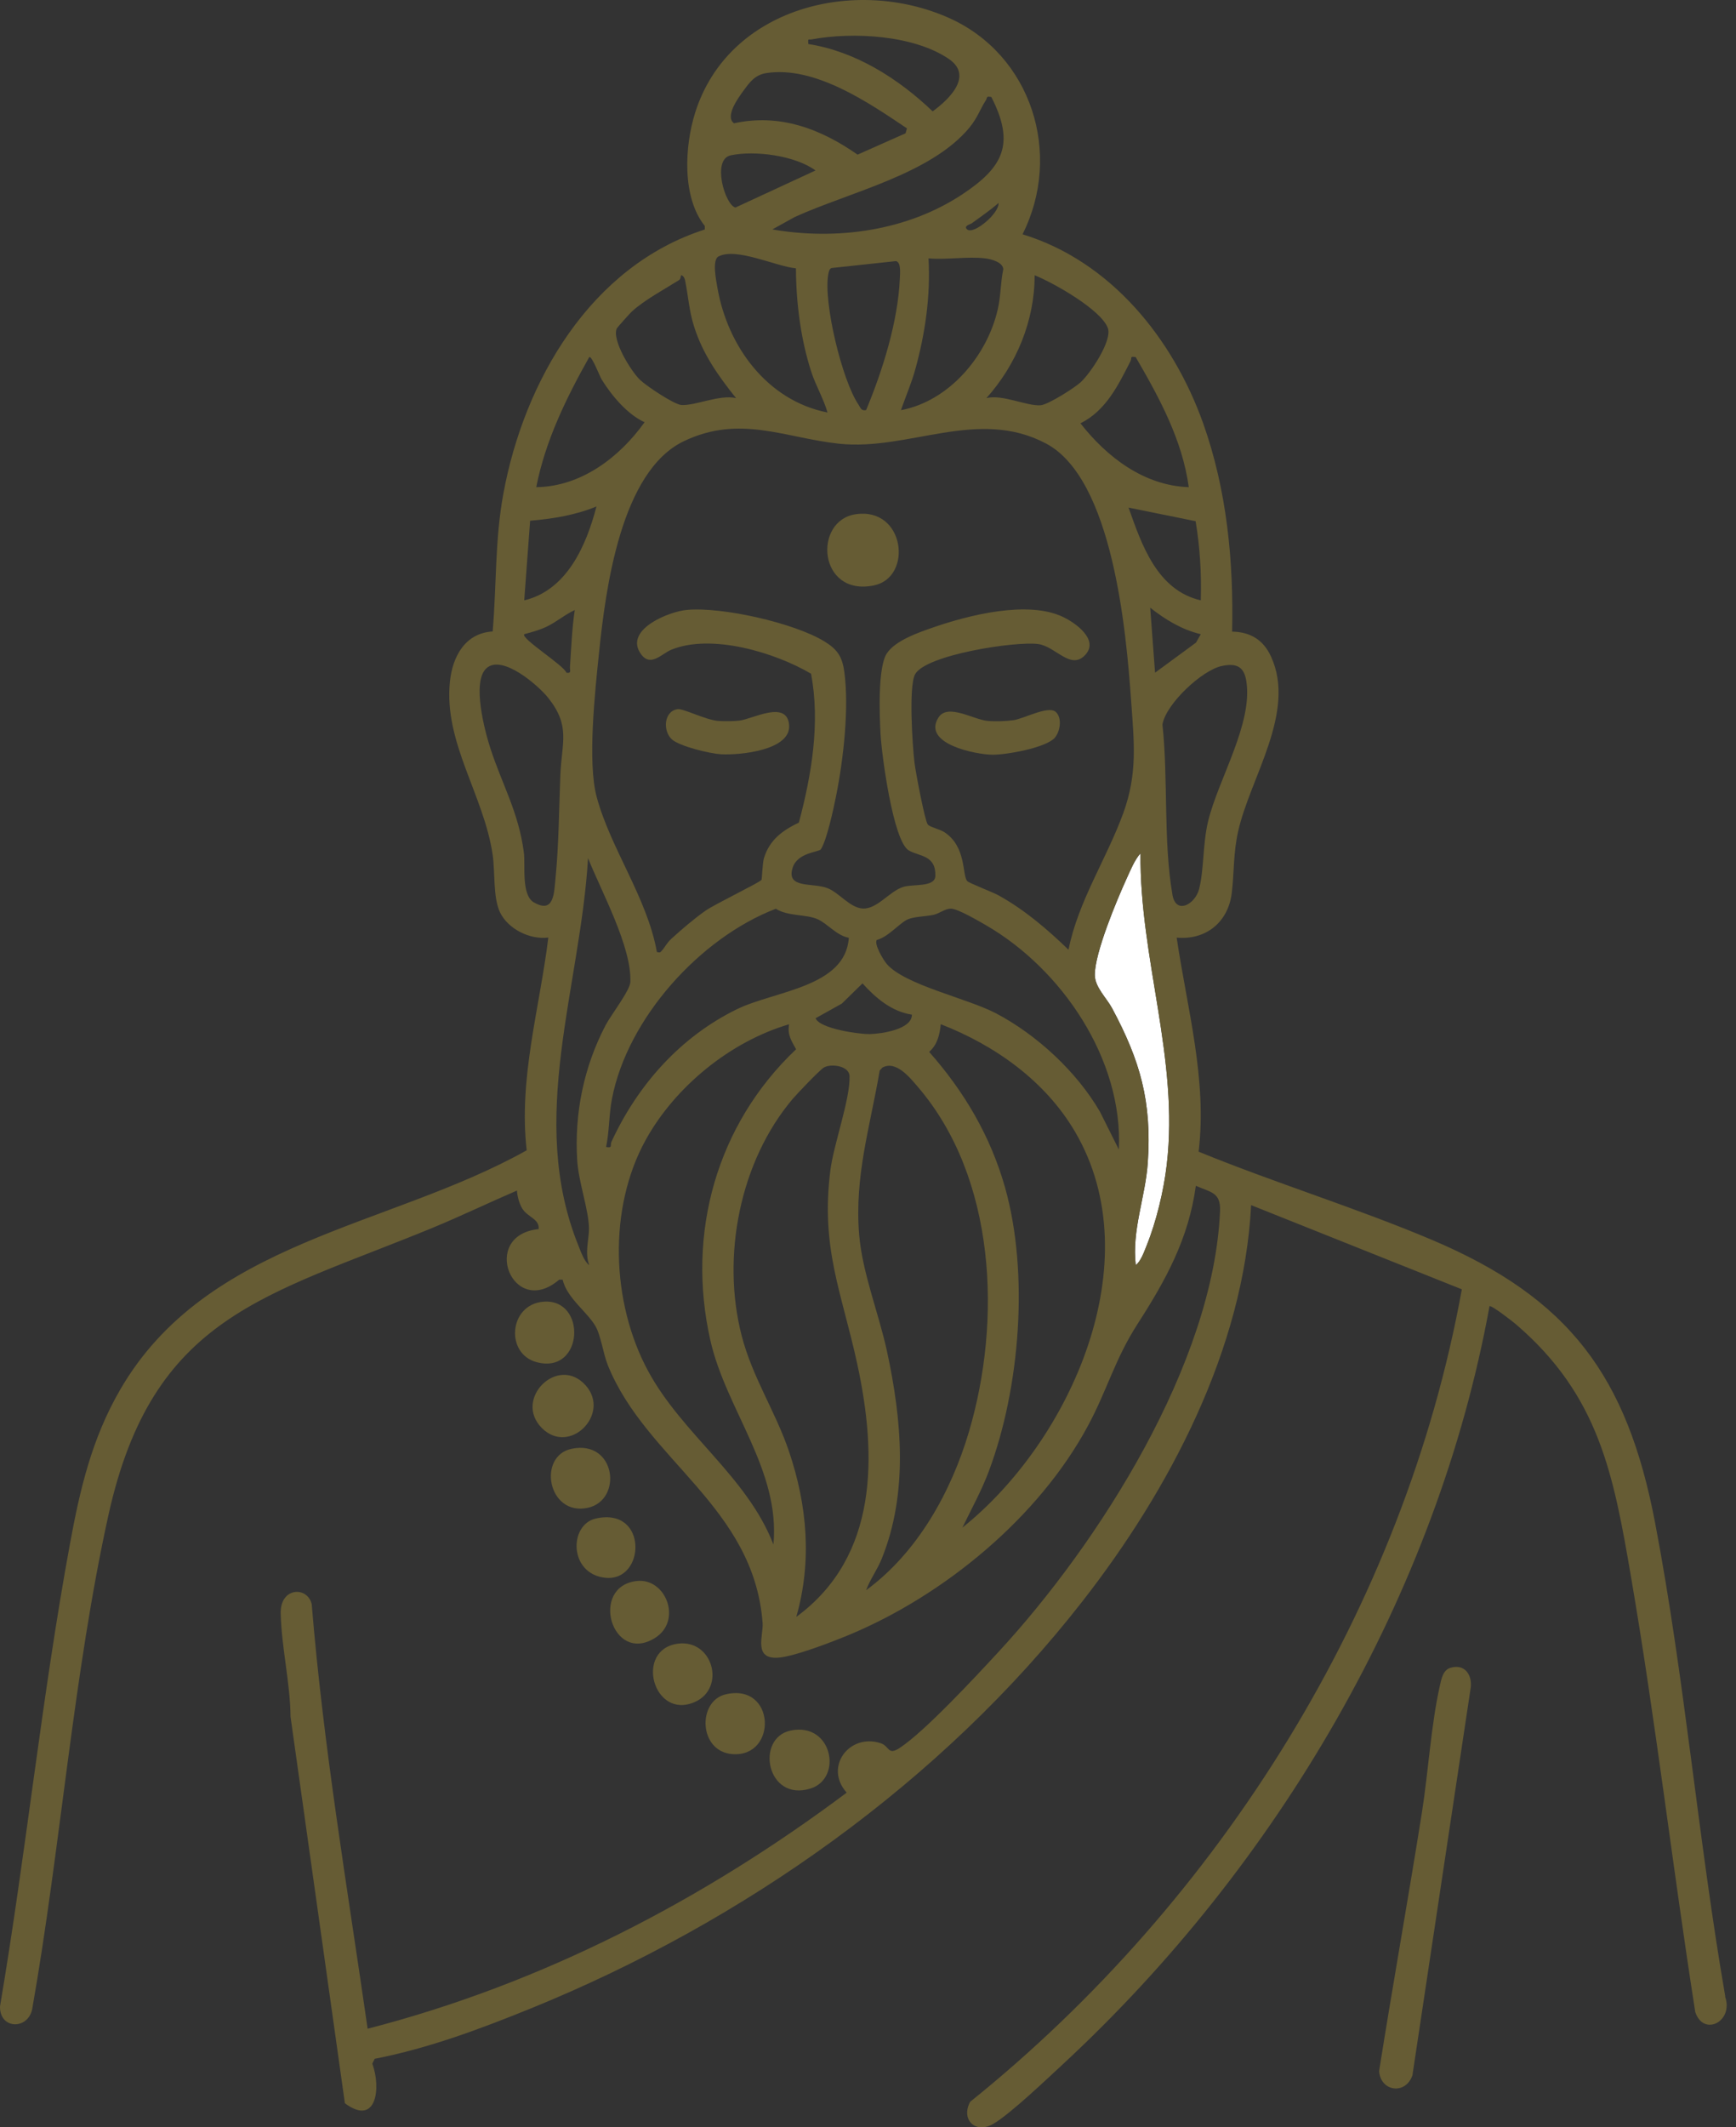 <svg width="120" height="147" viewBox="0 0 120 147" fill="none" xmlns="http://www.w3.org/2000/svg">
<rect x="0" y="0" width="120" height="147" fill="#333333" stroke="none"/>
<path d="M78.511 87.421C78.225 85.002 79.177 82.725 79.341 80.345C79.627 76.128 78.825 73.308 76.873 69.668C76.488 68.953 75.685 68.216 75.68 67.37C75.669 65.858 77.192 62.218 77.868 60.734C78.126 60.173 78.429 59.409 78.841 58.963C78.77 66.243 81.519 73.148 80.65 80.493C80.441 82.28 79.93 84.419 79.254 86.085C79.089 86.497 78.858 87.157 78.511 87.421Z" fill="white"/>
<path d="M101.636 116.791L97.633 143.406C97.16 144.775 95.429 144.534 95.33 143.11C96.275 137.15 97.342 131.212 98.288 125.252C98.728 122.465 98.92 119.193 99.525 116.505C99.629 116.049 99.734 115.4 100.261 115.246C101.311 114.933 101.834 115.829 101.636 116.791Z" fill="#665C34"/>
<path d="M119.257 137.947C117.382 127.127 116.458 115.961 114.402 105.196C112.472 95.09 108.481 89.697 98.975 85.672C93.735 83.457 88.133 81.741 82.855 79.581C83.454 74.588 82.058 69.684 81.337 64.791C83.366 64.972 84.906 63.719 85.147 61.69C85.318 60.244 85.246 58.974 85.582 57.462C86.412 53.735 89.623 49.204 87.858 45.367C87.33 44.218 86.439 43.668 85.169 43.646C85.279 38.769 84.806 33.859 83.168 29.252C81.084 23.408 76.79 18.058 70.682 16.189C73.47 10.647 71.314 3.786 65.586 1.235C59.093 -1.652 50.345 0.52 48.053 7.783C47.321 10.097 47.129 13.638 48.718 15.612V15.859C40.828 18.388 36.221 26.333 34.791 34.134C34.203 37.345 34.33 40.424 34.055 43.635C32.158 43.745 31.284 45.356 31.102 47.088C30.657 51.305 33.456 54.955 34.055 59.068C34.231 60.266 34.071 62.026 34.566 63.048C35.127 64.203 36.633 64.945 37.903 64.786C37.304 69.673 35.836 74.517 36.408 79.487C26.82 84.853 14.29 85.711 8.308 96.025C6.351 99.401 5.531 102.886 4.833 106.697C2.887 117.264 1.798 128.051 0 138.645C-0.033 140.273 2.024 140.278 2.244 138.722C4.201 127.578 5.064 115.713 7.494 104.701C10.551 90.857 18.386 89.587 29.904 84.842C31.861 84.034 33.785 83.105 35.732 82.269C35.765 82.681 35.88 83.132 36.089 83.49C36.463 84.122 37.304 84.215 37.233 84.93C33.131 85.353 35.424 91.187 38.651 88.427H38.893C39.173 89.658 40.548 90.626 41.136 91.594C41.538 92.253 41.686 93.529 42.027 94.365C44.693 100.913 52.11 104.113 52.715 112.151C52.781 112.997 52.055 114.647 53.765 114.548C54.881 114.482 57.57 113.437 58.691 112.97C65.272 110.232 71.804 104.844 75.202 98.527C76.543 96.036 77.06 93.925 78.638 91.478C80.584 88.454 82.162 85.601 82.662 81.939C83.707 82.401 84.389 82.385 84.334 83.693C83.883 94.194 75.988 106.609 69.022 114.146C67.471 115.823 63.931 119.644 62.182 120.788C61.352 121.327 61.495 120.656 60.868 120.452C58.708 119.754 56.943 122.102 58.526 123.872C48.608 131.3 37.474 137.078 25.412 140.185C24.01 130.426 22.35 120.689 21.547 110.848C21.261 109.605 19.364 109.654 19.403 111.48C19.452 113.794 20.062 116.291 20.084 118.633L23.84 145.336C26.044 146.969 26.347 144.259 25.736 142.598L25.901 142.263C29.634 141.537 33.214 140.196 36.721 138.772C51.373 132.812 65.08 123.152 74.828 110.644C80.837 102.941 85.978 93.21 86.483 83.275L101.048 89.092C97.073 111.056 84.345 131.338 67.065 145.232C66.399 146.447 67.411 147.491 68.67 146.755C69.858 146.057 72.376 143.648 73.508 142.604C88.276 128.908 99.327 110.204 102.961 90.263C103.071 90.148 104.61 91.352 104.792 91.511C110.548 96.454 111.532 101.891 112.753 109.017C114.457 118.979 115.617 129.046 117.184 139.03C117.75 140.756 119.856 139.695 119.246 137.964L119.257 137.947ZM83.003 41.485C79.99 40.782 78.929 37.675 78.011 35.075L82.646 36.015C82.948 37.818 83.058 39.649 83.003 41.485ZM83.003 43.822L82.673 44.405L79.842 46.483L79.507 41.991C80.54 42.81 81.7 43.514 82.998 43.822H83.003ZM73.464 42.623C71.034 41.474 66.966 42.502 64.492 43.36C63.496 43.706 61.874 44.262 61.297 45.158C60.665 46.126 60.797 49.463 60.868 50.733C60.94 52.107 61.732 58.127 62.82 58.765C63.546 59.189 64.695 59.073 64.656 60.525C64.635 61.327 63.123 61.075 62.446 61.283C61.49 61.575 60.643 62.828 59.642 62.779C58.763 62.74 58.009 61.69 57.212 61.377C56.184 60.965 54.315 61.443 54.793 59.953C55.129 58.908 56.602 58.881 56.734 58.694C57.146 58.106 57.641 55.78 57.8 54.972C58.295 52.503 58.708 48.907 58.361 46.417C58.218 45.361 57.872 44.861 56.97 44.311C54.865 43.036 49.9 41.919 47.475 42.145C46.26 42.255 43.253 43.459 44.226 45.075C44.908 46.203 45.716 45.18 46.398 44.899C49.163 43.761 53.567 45.081 56.063 46.554C56.706 49.936 56.107 53.52 55.222 56.841C54.089 57.385 53.199 58.029 52.808 59.293C52.704 59.629 52.676 60.734 52.638 60.8C52.517 60.981 49.416 62.476 48.778 62.922C47.992 63.472 47.112 64.225 46.403 64.874C46.09 65.159 45.952 65.473 45.755 65.682C45.623 65.825 45.639 65.836 45.408 65.786C44.732 62.026 42.208 58.65 41.241 55.054C40.597 52.646 41.136 47.725 41.411 45.07C41.862 40.721 42.907 32.551 47.288 30.478C51.148 28.642 54.232 30.253 57.987 30.66C62.82 31.177 67.587 28.142 72.31 30.649C76.928 33.095 77.852 43.668 78.187 48.402C78.39 51.283 78.649 53.421 77.648 56.181C76.499 59.343 74.531 62.262 73.86 65.627C72.387 64.203 70.842 62.883 69.038 61.877C68.615 61.641 67.015 61.036 66.867 60.888C66.493 60.514 66.834 58.507 65.267 57.495C64.959 57.297 64.261 57.149 64.129 56.968C63.92 56.682 63.288 53.317 63.216 52.723C63.073 51.569 62.804 47.456 63.249 46.604C63.958 45.246 70.231 44.289 71.765 44.504C72.986 44.669 74.019 46.356 75.031 45.24C75.971 44.201 74.349 43.041 73.475 42.629L73.464 42.623ZM63.035 70.113C63.04 71.136 60.929 71.438 60.121 71.455C59.378 71.471 56.662 71.081 56.377 70.361L58.191 69.349L59.62 67.952C60.533 68.964 61.633 69.899 63.035 70.113ZM57.251 18.977C57.278 18.823 57.317 18.564 57.487 18.52L61.935 18.042C62.309 18.13 62.21 18.949 62.199 19.268C62.072 22.226 61 25.635 59.868 28.34C59.521 28.411 59.483 28.169 59.34 27.955C58.207 26.289 56.91 20.901 57.251 18.971V18.977ZM64.195 17.855C65.432 17.965 66.9 17.706 68.104 17.855C68.511 17.904 69.33 18.113 69.352 18.608C69.154 19.548 69.187 20.439 68.967 21.385C68.23 24.601 65.613 27.713 62.276 28.345C62.6 27.41 63.007 26.476 63.271 25.514C63.958 23.023 64.327 20.45 64.184 17.86L64.195 17.855ZM67.174 15.43C67.796 14.969 68.439 14.54 69.022 14.028C69.088 14.727 67.317 16.227 66.861 15.859C66.559 15.617 67.092 15.491 67.174 15.43ZM78.159 24.914C78.247 24.738 78.072 24.601 78.506 24.678C80.133 27.476 81.728 30.396 82.173 33.662C79.089 33.563 76.516 31.589 74.685 29.252C76.466 28.367 77.313 26.586 78.165 24.914H78.159ZM71.518 19.02C72.799 19.532 76.125 21.401 76.582 22.677C76.889 23.545 75.367 25.816 74.679 26.432C74.245 26.822 72.436 27.971 71.925 28.004C70.952 28.07 69.308 27.235 68.186 27.509C70.259 25.195 71.523 22.16 71.518 19.026V19.02ZM67.032 8.789C67.581 8.118 67.741 7.557 68.153 6.919C68.258 6.76 68.137 6.623 68.527 6.705C70.187 9.954 69.341 11.56 66.52 13.429C62.705 15.953 57.85 16.623 53.386 15.854L54.936 14.996C58.713 13.275 64.354 12.049 67.037 8.789H67.032ZM56.129 2.719C58.939 2.197 63.156 2.417 65.586 4.072C67.279 5.226 65.652 6.837 64.469 7.695C62.111 5.441 59.153 3.555 55.876 3.043C55.843 2.604 55.86 2.769 56.129 2.719ZM51.379 6.287C51.808 5.699 52.171 5.177 52.973 5.05C56.327 4.533 60.06 7.101 62.694 8.871L62.595 9.212L59.279 10.686C56.717 8.893 53.897 7.832 50.736 8.519C50.098 8.047 51.016 6.782 51.379 6.287ZM50.505 10.735C52.165 10.378 54.969 10.746 56.371 11.78L50.835 14.342C50.114 14.16 49.191 11.021 50.505 10.735ZM49.669 17.723C50.89 17.074 53.633 18.41 55.019 18.542C55.029 20.917 55.348 23.446 56.085 25.712C56.398 26.663 56.926 27.542 57.201 28.505C53.028 27.68 50.29 23.925 49.592 19.889C49.504 19.383 49.207 17.959 49.669 17.718V17.723ZM42.643 22.688C42.676 22.616 43.561 21.627 43.687 21.517C44.545 20.73 45.941 19.983 46.937 19.356C47.096 19.257 47.019 18.977 47.135 19.026C47.31 19.142 47.332 19.262 47.371 19.455C47.58 20.488 47.635 21.473 47.965 22.523C48.564 24.447 49.642 25.964 50.879 27.509C49.746 27.251 48.119 28.026 47.123 27.988C46.612 27.971 44.66 26.652 44.237 26.245C43.627 25.662 42.274 23.485 42.637 22.688H42.643ZM40.735 24.678C40.905 24.562 41.455 26.003 41.593 26.228C42.28 27.333 43.357 28.631 44.556 29.175C42.83 31.594 40.169 33.629 37.068 33.662C37.7 30.445 39.14 27.509 40.729 24.678H40.735ZM36.65 35.982C38.217 35.85 39.773 35.597 41.23 34.998C40.537 37.67 39.195 40.782 36.237 41.485L36.644 35.982H36.65ZM36.237 43.822C36.76 43.684 37.304 43.536 37.793 43.3C38.508 42.953 39.036 42.475 39.729 42.156C39.536 43.453 39.487 44.762 39.399 46.071C39.382 46.318 39.525 46.549 39.151 46.483C38.97 45.966 36.001 44.13 36.237 43.822ZM36.908 62.361C36.012 61.839 36.331 59.771 36.21 58.897C35.847 56.121 34.72 54.24 33.901 51.722C33.516 50.54 32.603 47.132 33.615 46.186C34.698 45.174 37.211 47.362 37.898 48.226C39.454 50.188 38.827 51.299 38.734 53.548C38.64 55.884 38.629 58.386 38.398 60.701C38.299 61.701 38.299 63.169 36.908 62.355V62.361ZM39.899 80.18C39.993 81.681 40.685 83.567 40.713 84.859C40.729 85.634 40.399 86.525 40.729 87.421C40.377 87.157 40.152 86.497 39.987 86.085C36.43 77.299 40.124 68.244 40.647 59.293C41.548 61.569 43.676 65.418 43.572 67.864C43.544 68.447 42.236 70.135 41.867 70.833C40.361 73.703 39.696 76.931 39.899 80.18ZM41.895 79.262C42.126 78.168 42.087 77.03 42.302 75.924C43.374 70.361 48.388 64.808 53.628 62.795C54.463 63.329 55.755 63.164 56.536 63.526C57.234 63.851 57.828 64.643 58.675 64.802C58.444 68.227 53.545 68.464 50.934 69.739C47.014 71.658 44.072 74.984 42.269 78.893C42.159 79.13 42.368 79.35 41.895 79.256V79.262ZM53.463 106.724C51.643 102.029 47.173 99.12 44.803 94.744C42.252 90.027 42.016 83.501 44.638 78.761C46.673 75.078 50.505 71.96 54.546 70.778C54.419 71.51 54.705 71.911 55.029 72.505C49.537 77.706 47.431 85.222 49.103 92.616C50.191 97.421 53.952 101.572 53.463 106.73V106.724ZM55.046 111.716C56.135 107.895 55.805 104.047 54.546 100.313C53.617 97.548 52.006 95.178 51.263 92.281C49.861 86.827 51.132 80.262 54.793 75.936C55.09 75.584 56.673 73.923 56.954 73.764C57.438 73.483 58.697 73.637 58.724 74.358C58.774 75.963 57.63 79.042 57.399 80.867C56.717 86.277 58.185 89.29 59.263 94.277C60.621 100.566 60.736 107.543 55.051 111.722L55.046 111.716ZM59.868 109.885C60.148 109.132 60.643 108.467 60.945 107.719C62.798 103.139 62.331 98.098 61.314 93.38C60.747 90.763 59.609 87.96 59.389 85.32C59.054 81.274 60.143 77.882 60.808 73.978L60.995 73.769C61.929 73.263 62.87 74.429 63.447 75.105C68.862 81.411 69.247 91.275 66.977 98.939C65.74 103.112 63.414 107.29 59.868 109.885ZM66.526 105.558C67.153 104.261 67.851 103.007 68.357 101.649C70.512 95.899 71.139 87.965 69.473 82.055C68.467 78.503 66.658 75.435 64.228 72.686C64.799 72.18 64.953 71.51 65.03 70.773C68.785 72.235 72.255 74.693 74.316 78.212C79.578 87.19 73.987 99.588 66.526 105.558ZM77.34 79.432L76.037 76.826C74.432 74.061 71.683 71.515 68.857 70.025C66.861 68.975 62.545 68.068 61.292 66.605C61.066 66.341 60.412 65.258 60.605 64.951C61.363 64.769 62.177 63.801 62.705 63.548C63.161 63.329 63.997 63.334 64.535 63.213C64.948 63.125 65.349 62.762 65.762 62.79C66.256 62.823 67.631 63.631 68.137 63.922C73.393 66.957 77.637 73.198 77.34 79.427V79.432ZM80.65 80.493C80.441 82.28 79.93 84.419 79.254 86.085C79.089 86.497 78.858 87.157 78.506 87.421C78.22 85.002 79.177 82.725 79.336 80.345C79.622 76.128 78.819 73.307 76.868 69.668C76.488 68.953 75.68 68.216 75.674 67.37C75.663 65.858 77.186 62.218 77.863 60.734C78.121 60.173 78.423 59.414 78.836 58.963C78.764 66.243 81.513 73.148 80.65 80.493ZM81.046 61.833C80.403 58.127 80.76 53.839 80.353 50.068C80.579 48.655 83.086 46.307 84.455 46.021C85.439 45.812 85.994 46.032 86.153 47.077C86.61 50.002 84.224 53.828 83.514 56.731C83.13 58.315 83.234 60.079 82.888 61.432C82.613 62.498 81.288 63.219 81.046 61.839V61.833Z" fill="#665C34"/>
<path d="M59.164 35.531C62.562 35.042 63.117 39.891 60.412 40.452C56.552 41.249 56.179 35.96 59.164 35.531Z" fill="#665C34"/>
<path d="M37.101 94.128C34.913 93.551 35.171 90.164 37.535 89.95C40.587 89.675 40.367 94.991 37.101 94.128Z" fill="#665C34"/>
<path d="M49.823 52.118C49.075 52.074 46.98 51.574 46.442 51.09C45.815 50.524 45.87 49.149 46.843 49.001C47.211 48.946 48.795 49.749 49.631 49.815C50.07 49.848 50.675 49.842 51.115 49.793C52.022 49.688 54.381 48.352 54.546 50.078C54.716 51.86 51.093 52.195 49.828 52.118H49.823Z" fill="#665C34"/>
<path d="M72.925 50.969C72.31 51.678 69.544 52.162 68.604 52.151C67.444 52.14 63.705 51.398 64.876 49.573C65.514 48.589 67.279 49.721 68.263 49.815C68.785 49.864 69.533 49.837 70.055 49.765C70.77 49.666 72.442 48.748 72.964 49.182C73.431 49.573 73.294 50.535 72.92 50.964L72.925 50.969Z" fill="#665C34"/>
<path d="M45.276 113.184C42.285 115.048 40.729 109.616 44.017 109.248C46.04 109.022 47.178 111.997 45.276 113.184Z" fill="#665C34"/>
<path d="M39.52 100.11C42.587 99.478 43.071 103.684 40.608 104.195C37.865 104.761 37.128 100.605 39.52 100.11Z" fill="#665C34"/>
<path d="M48.036 117.605C45.15 118.886 43.841 113.987 46.849 113.58C49.273 113.25 50.197 116.642 48.036 117.605Z" fill="#665C34"/>
<path d="M37.458 98.68C35.457 96.679 38.574 93.578 40.487 95.734C42.241 97.707 39.371 100.599 37.458 98.68Z" fill="#665C34"/>
<path d="M56.014 123.592C52.984 124.527 52.187 120.084 54.667 119.578C57.537 118.99 58.279 122.894 56.014 123.592Z" fill="#665C34"/>
<path d="M41.818 109.022C39.311 108.736 39.327 105.355 41.18 104.932C44.825 104.101 44.633 109.347 41.818 109.022Z" fill="#665C34"/>
<path d="M50.637 121.211C48.283 121.046 48.19 117.533 50.169 117.077C53.617 116.279 53.754 121.431 50.637 121.211Z" fill="#665C34"/>
</svg>
